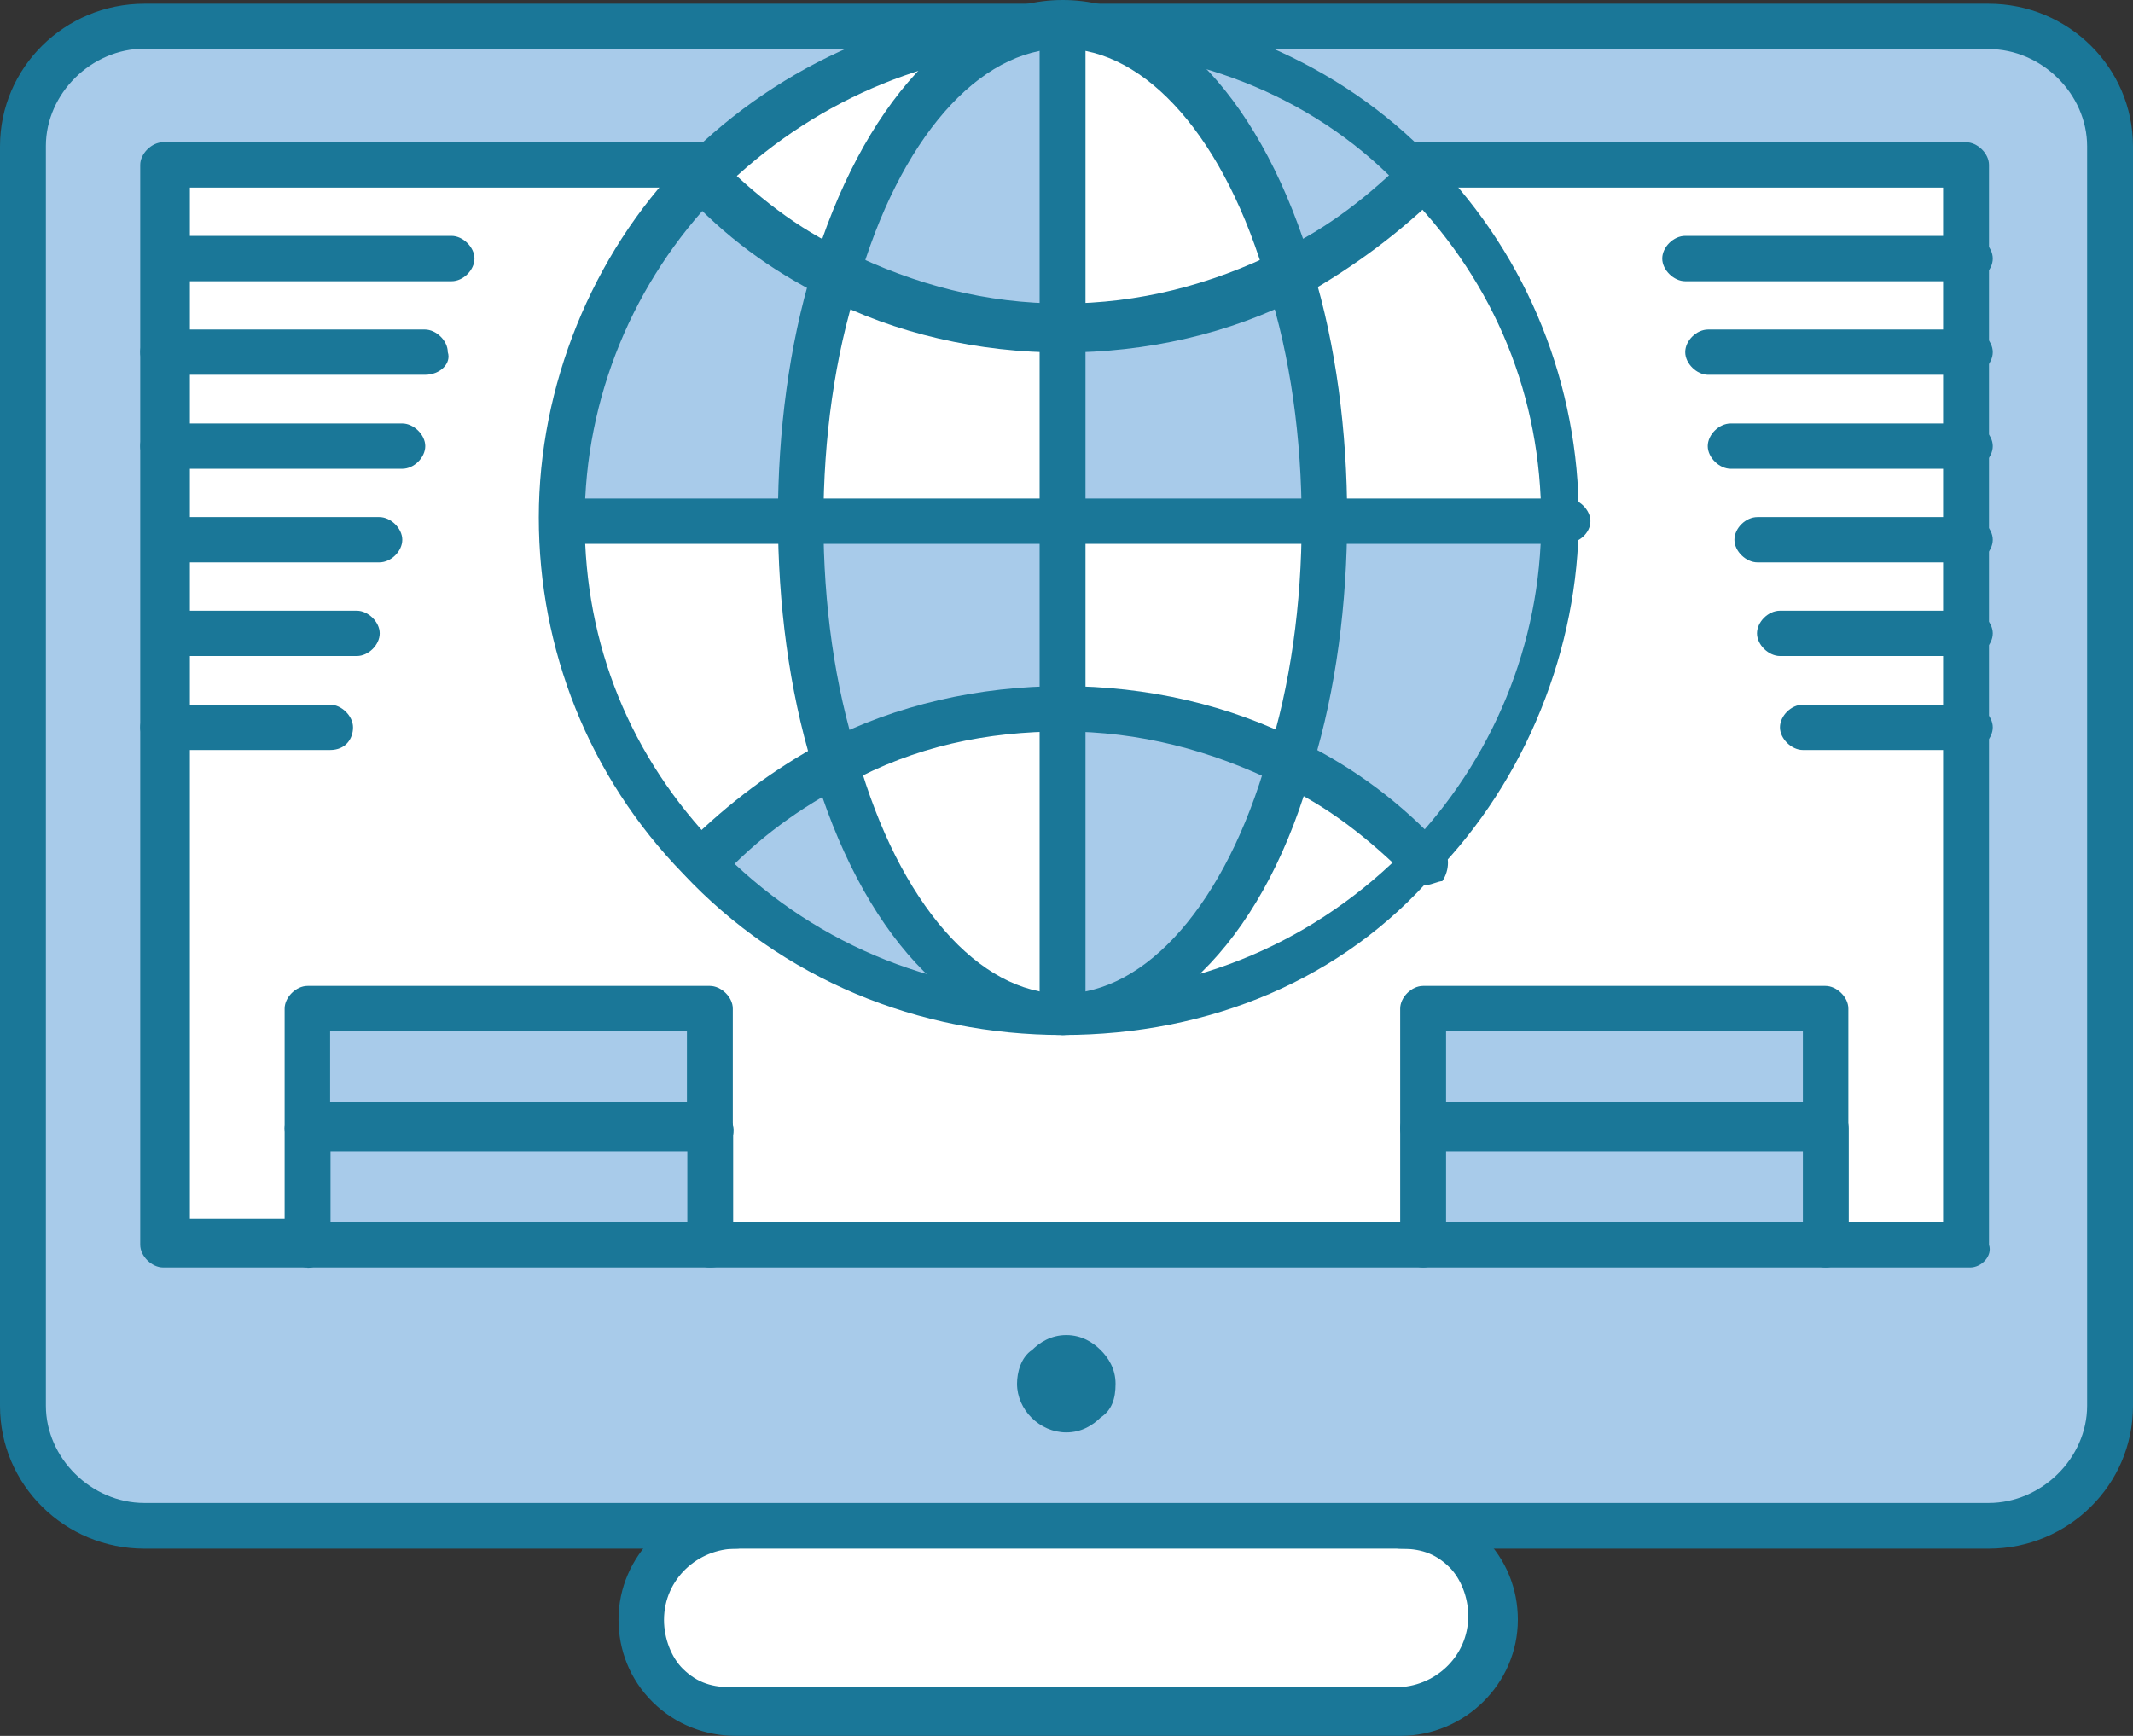 <svg width="43" height="35" viewBox="0 0 43 35" fill="none" xmlns="http://www.w3.org/2000/svg">
<rect x="0" y="0" width="43" height="35" fill="#333333" stroke="none"/>
<g clip-path="url(#clip0_5420_337)">
<path d="M40.089 0.532H2.911C1.531 0.532 0.462 1.588 0.462 2.951V28.349C0.462 29.713 1.531 30.769 2.911 30.769H40.014C41.393 30.769 42.462 29.713 42.462 28.349V2.951C42.538 1.588 41.469 0.532 40.089 0.532Z" fill="#A8CBEA"/>
<path d="M3.365 3.325V25.098H39.703V3.325H3.365Z" fill="white"/>
<path d="M36.8 22.68H28.689V25.024H36.8V22.68Z" fill="#A8CBEA"/>
<path d="M14.31 22.68H6.2V25.024H14.31V22.68Z" fill="#A8CBEA"/>
<path d="M36.8 20.335H28.689V22.679H36.8V20.335Z" fill="#A8CBEA"/>
<path d="M14.31 20.335H6.2V22.679H14.31V20.335Z" fill="#A8CBEA"/>
<path d="M29.531 31.3C29.91 31.675 30.069 32.132 30.069 32.663C30.069 33.719 29.228 34.551 28.159 34.551H14.849C14.311 34.551 13.856 34.326 13.469 34.019C13.09 33.645 12.931 33.188 12.931 32.656C12.931 31.6 13.773 30.769 14.841 30.769H28.227C28.689 30.769 29.22 30.918 29.531 31.3Z" fill="white"/>
<path d="M21.42 20.41V14.208C23.103 14.208 24.634 14.582 26.014 15.339C25.172 18.365 23.414 20.402 21.42 20.402V20.41Z" fill="#A8CBEA"/>
<path d="M16.835 15.347C17.752 18.373 19.435 20.41 21.428 20.41C18.517 20.41 15.993 19.204 14.159 17.309C15.001 16.478 15.842 15.871 16.835 15.347Z" fill="#A8CBEA"/>
<path d="M21.42 10.434V14.216C19.738 14.216 18.206 14.591 16.827 15.347C16.365 13.909 16.137 12.246 16.137 10.434H21.413H21.42Z" fill="#A8CBEA"/>
<path d="M26.703 10.434H31.524C31.524 13.078 30.456 15.497 28.773 17.317C28.007 16.485 27.09 15.804 26.097 15.354C26.476 13.916 26.711 12.254 26.711 10.441L26.703 10.434Z" fill="#A8CBEA"/>
<path d="M26.089 5.595C25.172 2.569 23.49 0.532 21.496 0.532C24.247 0.532 26.696 1.588 28.538 3.408C28.613 3.483 28.689 3.558 28.765 3.633C28 4.389 27.082 5.071 26.089 5.595Z" fill="#A8CBEA"/>
<path d="M26.704 10.433H21.428V6.651C23.111 6.651 24.642 6.276 26.022 5.52C26.484 7.032 26.711 8.695 26.711 10.433H26.704Z" fill="#A8CBEA"/>
<path d="M16.835 5.595C16.372 7.033 16.145 8.696 16.145 10.508H11.324C11.324 7.864 12.393 5.445 14.076 3.625C14.917 4.381 15.834 5.063 16.827 5.587L16.835 5.595Z" fill="#A8CBEA"/>
<path d="M16.834 5.595C17.752 2.569 19.434 0.532 21.428 0.532V6.734C19.821 6.659 18.214 6.277 16.834 5.603V5.595Z" fill="#A8CBEA"/>
<path d="M21.42 20.41C23.406 20.41 25.089 18.365 26.014 15.347C27.007 15.879 27.924 16.552 28.689 17.309C26.931 19.197 24.331 20.41 21.42 20.41Z" fill="white"/>
<path d="M21.421 20.41C19.435 20.41 17.752 18.365 16.827 15.347C18.207 14.665 19.738 14.216 21.421 14.216V20.417V20.41Z" fill="white"/>
<path d="M21.42 10.434H26.696C26.696 12.246 26.468 13.909 26.006 15.347C24.626 14.665 23.095 14.216 21.413 14.216V10.434H21.42Z" fill="white"/>
<path d="M16.145 10.433C16.145 12.246 16.372 13.909 16.835 15.347C15.842 15.878 14.925 16.478 14.159 17.309C12.401 15.496 11.408 13.077 11.408 10.426H16.153L16.145 10.433Z" fill="white"/>
<path d="M31.524 10.433H26.703C26.703 8.621 26.476 6.958 26.014 5.52C27.007 4.988 27.924 4.307 28.689 3.558C30.448 5.37 31.517 7.789 31.517 10.433H31.524Z" fill="white"/>
<path d="M21.421 6.651V10.433H16.145C16.145 8.62 16.372 6.958 16.835 5.52C18.214 6.276 19.821 6.651 21.428 6.651H21.421Z" fill="white"/>
<path d="M21.42 0.532C23.406 0.532 25.089 2.577 26.014 5.595C24.634 6.277 23.103 6.726 21.42 6.726V0.532Z" fill="white"/>
<path d="M21.42 0.532C19.434 0.532 17.752 2.577 16.827 5.595C15.834 5.064 14.917 4.389 14.151 3.633C14.227 3.558 14.303 3.483 14.379 3.408C16.213 1.596 18.737 0.532 21.42 0.532Z" fill="white"/>
<path d="M22.186 27.218C22.338 27.368 22.489 27.593 22.489 27.9C22.489 28.207 22.413 28.432 22.186 28.582C22.035 28.732 21.807 28.881 21.496 28.881C20.958 28.881 20.503 28.424 20.503 27.9C20.503 27.675 20.579 27.368 20.807 27.218C20.958 27.069 21.186 26.919 21.496 26.919C21.807 26.919 22.035 27.069 22.186 27.218Z" fill="#1A7798"/>
<path d="M28.227 35H14.841C14.227 35 13.621 34.776 13.159 34.319C12.696 33.862 12.469 33.263 12.469 32.656C12.469 31.368 13.537 30.311 14.841 30.311C15.069 30.311 15.304 30.536 15.304 30.768C15.304 31.001 15.076 31.225 14.841 31.225C14.076 31.225 13.386 31.832 13.386 32.663C13.386 33.038 13.537 33.42 13.765 33.645C14.068 33.944 14.379 34.019 14.758 34.019H28.144C28.909 34.019 29.599 33.412 29.599 32.581C29.599 32.206 29.447 31.825 29.22 31.6C28.917 31.3 28.606 31.225 28.227 31.225C28 31.225 27.765 31.001 27.765 30.768C27.765 30.536 27.992 30.311 28.227 30.311C28.841 30.311 29.455 30.536 29.91 30.993C30.372 31.45 30.599 32.049 30.599 32.656C30.599 33.944 29.531 35 28.227 35Z" fill="#1A7798"/>
<path d="M40.089 31.225H2.911C1.304 31.225 0 29.937 0 28.349V2.951C0 1.363 1.304 0.075 2.911 0.075H40.089C41.696 0.075 43 1.363 43 2.951V28.349C43 29.937 41.696 31.225 40.089 31.225ZM2.911 0.981C1.842 0.981 0.925 1.888 0.925 2.944V28.342C0.925 29.398 1.842 30.304 2.911 30.304H40.089C41.158 30.304 42.075 29.398 42.075 28.342V2.951C42.075 1.895 41.158 0.989 40.089 0.989H2.911V0.981Z" fill="#1A7798"/>
<path d="M21.421 20.867C19.275 20.867 17.365 18.822 16.372 15.422C15.91 13.909 15.683 12.171 15.683 10.433C15.683 8.696 15.91 6.958 16.372 5.445C17.365 2.12 19.283 0 21.421 0C23.558 0 25.476 2.045 26.469 5.445C26.931 6.958 27.158 8.696 27.158 10.433C27.158 12.171 26.931 13.909 26.469 15.422C25.552 18.822 23.558 20.867 21.421 20.867ZM21.421 0.981C19.738 0.981 18.131 2.794 17.29 5.745C16.827 7.183 16.6 8.845 16.6 10.508C16.6 12.171 16.827 13.834 17.29 15.272C18.131 18.223 19.738 20.035 21.421 20.035C23.103 20.035 24.71 18.223 25.552 15.272C26.014 13.834 26.241 12.171 26.241 10.508C26.241 8.845 26.014 7.183 25.552 5.745C24.71 2.794 23.103 0.981 21.421 0.981Z" fill="#1A7798"/>
<path d="M21.42 7.108C19.738 7.108 18.055 6.734 16.6 5.977C15.531 5.445 14.614 4.771 13.772 3.858C13.621 3.708 13.621 3.401 13.772 3.176C13.924 3.026 14.235 3.026 14.462 3.176C15.228 3.932 16.069 4.614 17.062 5.063C18.442 5.745 19.889 6.12 21.42 6.12C22.951 6.12 24.407 5.745 25.779 5.063C26.772 4.607 27.613 3.932 28.379 3.176C28.53 3.026 28.841 2.951 29.068 3.176C29.22 3.326 29.296 3.633 29.068 3.858C28.227 4.689 27.31 5.371 26.241 5.977C24.786 6.734 23.103 7.108 21.42 7.108Z" fill="#1A7798"/>
<path d="M28.765 17.841C28.614 17.841 28.538 17.766 28.386 17.691C27.621 16.935 26.779 16.253 25.787 15.804C24.407 15.122 22.959 14.748 21.428 14.748C19.897 14.748 18.442 15.047 17.07 15.804C16.153 16.261 15.235 16.935 14.546 17.691C14.394 17.841 14.083 17.916 13.856 17.691C13.704 17.541 13.629 17.234 13.856 17.01C14.697 16.178 15.614 15.497 16.607 14.965C18.063 14.209 19.745 13.834 21.428 13.834C23.111 13.834 24.794 14.209 26.249 14.965C27.318 15.497 28.235 16.178 29.076 17.085C29.228 17.234 29.228 17.541 29.076 17.766C29 17.766 28.849 17.841 28.773 17.841H28.765Z" fill="#1A7798"/>
<path d="M31.524 10.966H11.4C11.172 10.966 10.938 10.741 10.938 10.509C10.938 10.277 11.165 10.052 11.4 10.052H31.6C31.827 10.052 32.062 10.277 32.062 10.509C32.062 10.741 31.835 10.966 31.524 10.966Z" fill="#1A7798"/>
<path d="M21.42 20.867C21.193 20.867 20.958 20.642 20.958 20.41V0.532C20.958 0.307 21.185 0.075 21.42 0.075C21.655 0.075 21.883 0.3 21.883 0.532V20.492C21.959 20.717 21.731 20.867 21.42 20.867Z" fill="#1A7798"/>
<path d="M39.71 25.555H36.8C36.572 25.555 36.337 25.33 36.337 25.098C36.337 24.866 36.565 24.641 36.8 24.641H39.172V3.782H28.462C28.235 3.782 28 3.557 28 3.325C28 3.093 28.227 2.868 28.462 2.868H39.635C39.862 2.868 40.097 3.093 40.097 3.325V25.098C40.173 25.323 39.945 25.555 39.718 25.555H39.71Z" fill="#1A7798"/>
<path d="M28.69 25.555H14.303C14.076 25.555 13.841 25.331 13.841 25.099C13.841 24.866 14.068 24.642 14.303 24.642H28.69C28.917 24.642 29.152 24.866 29.152 25.099C29.152 25.331 28.924 25.555 28.69 25.555Z" fill="#1A7798"/>
<path d="M6.2 25.555H3.29C3.062 25.555 2.827 25.33 2.827 25.098V3.325C2.827 3.1 3.055 2.868 3.29 2.868H14.386C14.614 2.868 14.849 3.093 14.849 3.325C14.849 3.557 14.621 3.782 14.386 3.782H3.828V24.574H6.2C6.428 24.574 6.663 24.798 6.663 25.031C6.663 25.33 6.435 25.562 6.2 25.562V25.555Z" fill="#1A7798"/>
<path d="M21.42 20.867C18.51 20.867 15.758 19.736 13.772 17.616C11.862 15.654 10.862 13.078 10.862 10.434C10.862 7.79 11.931 5.138 13.772 3.251C13.848 3.176 13.924 3.101 14 3.026C15.993 1.131 18.593 0.075 21.345 0.075C24.096 0.075 26.779 1.131 28.689 3.026C28.765 3.101 28.841 3.176 28.917 3.251C30.827 5.213 31.827 7.79 31.827 10.434C31.827 13.078 30.759 15.729 28.917 17.616C27.082 19.736 24.399 20.867 21.42 20.867ZM21.42 0.981C18.896 0.981 16.524 1.963 14.69 3.7C14.614 3.775 14.538 3.85 14.462 3.925C12.78 5.663 11.787 8.007 11.787 10.501C11.787 12.995 12.704 15.265 14.462 17.077C16.297 18.965 18.745 20.028 21.428 20.028C24.111 20.028 26.552 18.972 28.394 17.077C30.076 15.339 31.07 12.995 31.07 10.501C31.07 8.007 30.152 5.738 28.394 3.925C28.318 3.85 28.242 3.775 28.166 3.7C26.408 1.888 23.96 0.981 21.436 0.981H21.42Z" fill="#1A7798"/>
<path d="M36.8 25.555H28.689C28.462 25.555 28.227 25.33 28.227 25.098V22.754C28.227 22.529 28.454 22.297 28.689 22.297C28.924 22.297 29.152 22.522 29.152 22.754V24.641H36.345V22.754C36.345 22.529 36.572 22.297 36.807 22.297C37.042 22.297 37.27 22.522 37.27 22.754V25.098C37.27 25.323 37.042 25.555 36.807 25.555H36.8Z" fill="#1A7798"/>
<path d="M36.8 23.211H28.689C28.462 23.211 28.227 22.986 28.227 22.754V20.335C28.227 20.11 28.454 19.878 28.689 19.878H36.8C37.027 19.878 37.262 20.103 37.262 20.335V22.679C37.262 22.979 37.035 23.211 36.8 23.211ZM29.152 22.222H36.345V20.784H29.152V22.222Z" fill="#1A7798"/>
<path d="M14.31 25.555H6.2C5.973 25.555 5.738 25.33 5.738 25.098V22.754C5.738 22.529 5.965 22.297 6.2 22.297C6.435 22.297 6.663 22.522 6.663 22.754V24.641H13.856V22.754C13.856 22.529 14.083 22.297 14.318 22.297C14.553 22.297 14.78 22.522 14.78 22.754V25.098C14.856 25.323 14.629 25.555 14.318 25.555H14.31Z" fill="#1A7798"/>
<path d="M14.31 23.211H6.2C5.973 23.211 5.738 22.986 5.738 22.754V20.335C5.738 20.11 5.965 19.878 6.2 19.878H14.31C14.538 19.878 14.773 20.103 14.773 20.335V22.679C14.849 22.979 14.621 23.211 14.31 23.211ZM6.655 22.222H13.848V20.784H6.655V22.222Z" fill="#1A7798"/>
<path d="M9.103 5.67H3.365C3.138 5.67 2.903 5.445 2.903 5.213C2.903 4.981 3.13 4.756 3.365 4.756H9.103C9.33 4.756 9.565 4.981 9.565 5.213C9.565 5.445 9.338 5.67 9.103 5.67Z" fill="#1A7798"/>
<path d="M8.565 7.557H3.29C3.062 7.557 2.827 7.333 2.827 7.1C2.827 6.868 3.055 6.644 3.29 6.644H8.565C8.792 6.644 9.027 6.868 9.027 7.1C9.103 7.325 8.876 7.557 8.565 7.557Z" fill="#1A7798"/>
<path d="M8.11 9.452H3.29C3.062 9.452 2.827 9.227 2.827 8.995C2.827 8.763 3.055 8.538 3.29 8.538H8.11C8.338 8.538 8.573 8.763 8.573 8.995C8.573 9.227 8.345 9.452 8.11 9.452Z" fill="#1A7798"/>
<path d="M7.648 11.339H3.365C3.138 11.339 2.903 11.115 2.903 10.883C2.903 10.65 3.13 10.426 3.365 10.426H7.648C7.875 10.426 8.11 10.65 8.11 10.883C8.11 11.115 7.883 11.339 7.648 11.339Z" fill="#1A7798"/>
<path d="M7.193 13.227H3.365C3.138 13.227 2.903 13.002 2.903 12.77C2.903 12.538 3.13 12.313 3.365 12.313H7.193C7.42 12.313 7.655 12.538 7.655 12.77C7.655 13.002 7.428 13.227 7.193 13.227Z" fill="#1A7798"/>
<path d="M6.655 15.122H3.29C3.062 15.122 2.827 14.897 2.827 14.665C2.827 14.433 3.055 14.208 3.29 14.208H6.655C6.882 14.208 7.117 14.433 7.117 14.665C7.117 14.897 6.966 15.122 6.655 15.122Z" fill="#1A7798"/>
<path d="M39.711 5.67H33.973C33.745 5.67 33.51 5.445 33.51 5.213C33.51 4.981 33.738 4.756 33.973 4.756H39.711C39.938 4.756 40.173 4.981 40.173 5.213C40.173 5.445 39.946 5.67 39.711 5.67Z" fill="#1A7798"/>
<path d="M39.711 7.557H34.435C34.208 7.557 33.973 7.333 33.973 7.1C33.973 6.868 34.2 6.644 34.435 6.644H39.711C39.938 6.644 40.173 6.868 40.173 7.1C40.173 7.333 39.946 7.557 39.711 7.557Z" fill="#1A7798"/>
<path d="M39.71 9.452H34.89C34.662 9.452 34.427 9.227 34.427 8.995C34.427 8.763 34.655 8.538 34.89 8.538H39.71C39.938 8.538 40.173 8.763 40.173 8.995C40.173 9.227 39.945 9.452 39.71 9.452Z" fill="#1A7798"/>
<path d="M39.71 11.339H35.428C35.2 11.339 34.965 11.115 34.965 10.883C34.965 10.65 35.193 10.426 35.428 10.426H39.71C39.938 10.426 40.173 10.65 40.173 10.883C40.173 11.115 39.945 11.339 39.71 11.339Z" fill="#1A7798"/>
<path d="M39.711 13.227H35.883C35.655 13.227 35.42 13.002 35.42 12.77C35.42 12.538 35.648 12.313 35.883 12.313H39.711C39.938 12.313 40.173 12.538 40.173 12.77C40.173 13.002 39.946 13.227 39.711 13.227Z" fill="#1A7798"/>
<path d="M39.711 15.122H36.345C36.118 15.122 35.883 14.897 35.883 14.665C35.883 14.433 36.11 14.208 36.345 14.208H39.711C39.938 14.208 40.173 14.433 40.173 14.665C40.173 14.897 39.946 15.122 39.711 15.122Z" fill="#1A7798"/>
</g>
<defs>
<clipPath id="clip0_5420_337">
<rect width="43" height="35" fill="white"/>
</clipPath>
</defs>
</svg>
